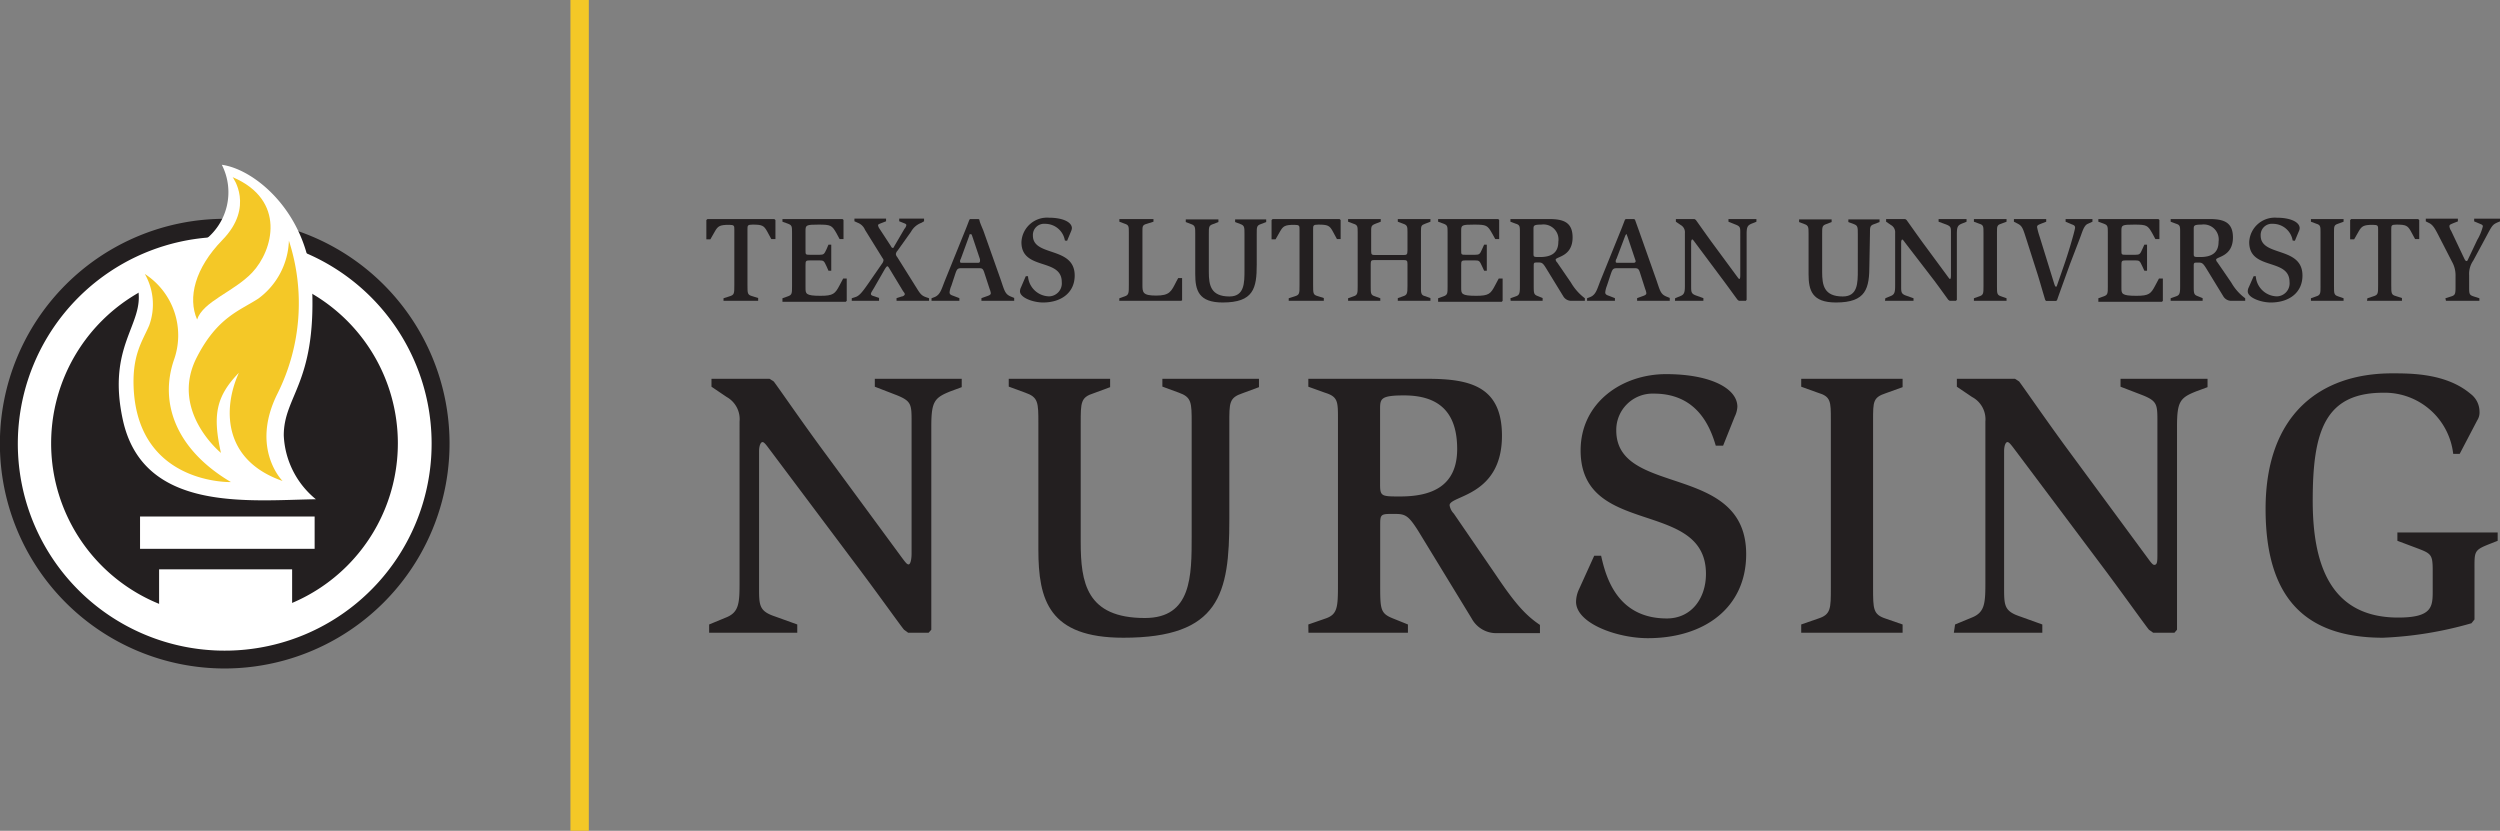 <svg xmlns="http://www.w3.org/2000/svg" xmlns:xlink="http://www.w3.org/1999/xlink" viewBox="0 0 224.39 74.57"><rect x="0" y="0" width="224.39" height="74.57" fill="#808080" stroke="none"/><defs><style>.cls-1{fill:none;}.cls-2{clip-path:url(#clip-path);}.cls-3{fill:#fff;}.cls-4{fill:#231f20;}.cls-5{fill:#f4c827;}.cls-6{fill:#231f20;}</style><clipPath id="clip-path" transform="translate(0)"><rect class="cls-1" width="224.39" height="74.57"/></clipPath></defs><title>Asset 12</title><g id="Layer_2" data-name="Layer 2"><g id="Layer_1-2" data-name="Layer 1"><g class="cls-2"><path class="cls-3" d="M39.55,39.78A19.38,19.38,0,1,1,20.17,20.41,19.38,19.38,0,0,1,39.55,39.78" transform="translate(0)"/><path class="cls-4" d="M20.17,60A20.18,20.18,0,1,1,40.35,39.78,20.2,20.2,0,0,1,20.17,60m0-38.74A18.57,18.57,0,1,0,38.74,39.78,18.59,18.59,0,0,0,20.17,21.22" transform="translate(0)"/><path class="cls-4" d="M35.71,39.8A15.56,15.56,0,1,1,20.15,24.23,15.56,15.56,0,0,1,35.71,39.8" transform="translate(0)"/><rect class="cls-3" x="12.57" y="46.36" width="15.67" height="2.9"/><path class="cls-3" d="M14.28,51.1v3.35a15.34,15.34,0,0,0,11.94-.06V51.1Z" transform="translate(0)"/><path class="cls-3" d="M28.35,44.81a7.83,7.83,0,0,1-2.88-5.73c0-3.54,2.87-4.65,2.55-13.15-.25-6.71-5.09-10.73-8.11-11.14a5.42,5.42,0,0,1-1.66,6.86c-2,1.55-2,3-2,3l-4.53-.41A3.38,3.38,0,0,1,12.4,26c.54,3.15-2.82,5-1.38,11.66,1.8,8.34,11.23,7.25,17.33,7.15" transform="translate(0)"/><path class="cls-5" d="M25.93,21.6a6.72,6.72,0,0,1-2.73,5.19c-1.66,1.09-3.68,1.66-5.53,5.27-2.48,4.81,2.16,8.59,2.16,8.59-.72-3.27-.52-5,1.61-7.19-1.41,3.09-1.52,7.82,3.92,9.71,0,0-2.94-2.93-.43-7.89a18.14,18.14,0,0,0,1-13.68" transform="translate(0)"/><path class="cls-5" d="M22.63,24.47c1.89-2,3.09-6.51-1.75-8.57,0,0,2,2.65-.92,5.64-2.47,2.54-3.12,5.18-2.27,7.14.54-1.63,3.3-2.49,4.94-4.21" transform="translate(0)"/><path class="cls-5" d="M13,24.59a6.56,6.56,0,0,1,2.6,7.75c-1.29,3.82.17,8,5.13,10.93,0,0-8.17.24-8.72-8.19-.2-3.2.77-4.44,1.38-5.87A5.51,5.51,0,0,0,13,24.59" transform="translate(0)"/><rect class="cls-5" x="51.2" width="1.65" height="74.57"/><path class="cls-6" d="M64.94,26.77l.53-.17c.44-.13.44-.25.44-1v-5c0-.33,0-.42-.47-.42-.85,0-1,.12-1.27.58l-.41.72H63.4V19.75l.1-.09h6l.1.09v1.71h-.37l-.39-.72c-.28-.49-.44-.58-1.28-.58-.47,0-.47.09-.47.42v5c0,.76,0,.88.42,1l.54.17V27H64.94Z" transform="translate(0)"/><path class="cls-6" d="M70.23,26.77l.48-.17c.38-.13.38-.27.38-.9V20.88c0-.56,0-.67-.39-.81l-.47-.17v-.24h5.39l.09.08v1.72h-.35l-.29-.54c-.4-.69-.49-.76-1.6-.76s-1.17.05-1.17.55v1.78c0,.37,0,.38.46.38h.77c.43,0,.45-.07.66-.51l.17-.4h.25V24.3h-.25l-.17-.39c-.23-.48-.23-.54-.67-.54h-.79c-.42,0-.43.05-.43.46v2c0,.53,0,.72,1.35.72,1.14,0,1.31-.19,1.7-.93l.33-.62H76v2l-.09.09H70.23Z" transform="translate(0)"/><path class="cls-6" d="M76.45,26.77l.34-.11c.34-.11.62-.46,1.1-1.15l1.26-1.82a.64.64,0,0,0,.15-.34c0-.08-.08-.17-.11-.22l-1.55-2.5A1.15,1.15,0,0,0,77,20l-.31-.14v-.24h2.84v.24l-.41.16c-.22.09-.31.11-.31.21a.77.77,0,0,0,.14.31l1,1.53c.06.11.1.18.17.18s.08,0,.16-.17l.9-1.54a.69.69,0,0,0,.17-.33c0-.1-.11-.14-.24-.19l-.4-.16v-.24h2.23v.24L82.7,20a1.75,1.75,0,0,0-.93.8L80.56,22.5a.53.53,0,0,0-.15.3.46.46,0,0,0,.12.27l1.79,2.86c.3.48.43.63.87.77l.2.07V27H80.47v-.24l.47-.15c.11,0,.27-.11.27-.21s-.14-.23-.18-.31l-1.21-2c-.08-.14-.13-.19-.18-.19s-.13.11-.22.25l-1,1.74c-.14.24-.25.38-.25.49s.1.16.29.21l.44.15V27H76.45Z" transform="translate(0)"/><path class="cls-6" d="M83.61,26.77l.31-.12c.5-.23.59-.72.91-1.51l1.74-4.3c.18-.43.36-.92.44-1.12l.06-.06h.76l.08.06c0,.18.2.6.36,1l1.56,4.41c.34,1,.38,1.28.93,1.5l.27.11V27H88.09v-.24l.59-.21c.15-.06.25-.11.25-.24a1.36,1.36,0,0,0-.1-.36l-.5-1.53c-.11-.31-.18-.35-.5-.35H86.44c-.46,0-.53,0-.7.52l-.35,1.06a1.93,1.93,0,0,0-.16.59c0,.18.12.24.33.31l.55.21V27h-2.5Zm2.63-3.54a.48.48,0,0,0-.07.2c0,.15,0,.16.29.16h1.29c.17,0,.21-.06.21-.16a.94.94,0,0,0,0-.16l-.67-2c-.06-.17-.08-.25-.14-.25S87,21,87,21.15Z" transform="translate(0)"/><path class="cls-6" d="M95.58,21.59a1.79,1.79,0,0,0-1.78-1.5,1,1,0,0,0-1.09,1.06c0,1.92,3.75.93,3.75,3.58,0,1.53-1.2,2.42-2.84,2.42-.89,0-2.07-.43-2.07-1a.8.8,0,0,1,.09-.36l.43-1h.2a1.94,1.94,0,0,0,1.9,1.81,1.17,1.17,0,0,0,1.13-1.29c0-2.19-3.62-1-3.62-3.57a2.3,2.3,0,0,1,2.47-2.2c1.27,0,2.06.41,2.06.94a.89.89,0,0,1-.08.29l-.35.84Z" transform="translate(0)"/><path class="cls-6" d="M100.47,26.77l.48-.17c.37-.12.37-.32.37-1V20.86c0-.53,0-.66-.37-.78l-.48-.18v-.24h3.06v.24l-.57.18c-.44.12-.42.22-.42.78v4.67c0,.7,0,1,1.22,1s1.36-.35,1.82-1.26l.17-.31h.35v2L106,27h-5.54Z" transform="translate(0)"/><path class="cls-6" d="M112.8,23.74c0,2.14-.28,3.41-3.06,3.41-2.15,0-2.46-1.09-2.46-2.54V21c0-.6,0-.76-.38-.89l-.47-.18v-.24h2.93v.24l-.47.18c-.4.13-.39.27-.39.89v3.42c0,1.17.17,2.19,1.85,2.19,1.35,0,1.35-1.21,1.35-2.37V21c0-.6,0-.76-.37-.89l-.47-.18v-.24h2.79v.24l-.47.18c-.39.13-.38.27-.38.89Z" transform="translate(0)"/><path class="cls-6" d="M115.67,26.77l.53-.17c.44-.13.44-.25.44-1v-5c0-.33,0-.42-.47-.42-.85,0-1,.12-1.27.58l-.41.72h-.36V19.75l.1-.09h6l.1.09v1.71H120l-.39-.72c-.27-.49-.44-.58-1.28-.58-.47,0-.47.09-.47.42v5c0,.76,0,.88.42,1l.54.17V27h-3.15Z" transform="translate(0)"/><path class="cls-6" d="M121,26.77l.48-.17c.37-.11.38-.28.38-.9V20.86c0-.53,0-.66-.38-.78L121,19.9v-.24h2.93v.24l-.47.18c-.42.17-.39.25-.39.89v1.58c0,.32.07.34.4.34h2.42c.36,0,.44,0,.44-.41V20.86c0-.49,0-.65-.39-.78l-.48-.18v-.24h2.93v.24l-.47.18c-.35.13-.38.2-.38.67V26c0,.54.22.53.43.6l.42.16V27h-2.93v-.24l.48-.17c.36-.11.39-.27.39-.9v-2c0-.3-.05-.35-.4-.35H123.4c-.32,0-.37.05-.37.37V25.7c0,.65,0,.78.39.9l.47.17V27H121Z" transform="translate(0)"/><path class="cls-6" d="M129.08,26.77l.48-.17c.37-.13.37-.27.37-.9V20.88c0-.56,0-.67-.38-.81l-.47-.17v-.24h5.39l.09.08v1.72h-.35l-.3-.54c-.4-.69-.48-.76-1.6-.76s-1.16.05-1.16.55v1.78c0,.37,0,.38.46.38h.76c.43,0,.46-.07.66-.51l.18-.4h.24V24.3h-.24l-.18-.39c-.23-.48-.23-.54-.67-.54h-.78c-.42,0-.43.05-.43.46v2c0,.53,0,.72,1.35.72,1.14,0,1.3-.19,1.69-.93l.33-.62h.35v2l-.08.09h-5.71Z" transform="translate(0)"/><path class="cls-6" d="M135.57,26.77l.48-.17c.36-.12.37-.32.37-1V20.84c0-.51,0-.65-.37-.76l-.48-.18v-.24H139c1.23,0,2.15.22,2.15,1.65,0,1.75-1.52,1.72-1.52,2a.41.41,0,0,0,.13.24L141,25.36a4.78,4.78,0,0,0,1.25,1.41V27H141a.83.83,0,0,1-.7-.43l-1.55-2.53c-.26-.42-.36-.48-.64-.48h-.18c-.27,0-.27.05-.27.34v1.68c0,.75,0,.86.38,1l.42.17V27h-2.87Zm2.07-4.05c0,.35,0,.35.58.35.91,0,1.65-.29,1.65-1.37a1.35,1.35,0,0,0-1.54-1.54c-.69,0-.69.1-.69.42Z" transform="translate(0)"/><path class="cls-6" d="M142.45,26.77l.31-.12c.51-.23.59-.72.91-1.51l1.74-4.3c.18-.43.36-.92.44-1.12l.07-.06h.75l.08.06.36,1,1.56,4.41c.34,1,.38,1.28.93,1.5l.27.11V27h-2.93v-.24l.58-.21c.15-.06.25-.11.25-.24a1.36,1.36,0,0,0-.1-.36l-.49-1.53c-.11-.31-.19-.35-.51-.35h-1.39c-.46,0-.52,0-.7.52l-.35,1.06a2.23,2.23,0,0,0-.15.59c0,.18.12.24.33.31l.54.21V27h-2.5Zm2.64-3.54a.37.37,0,0,0-.07.2c0,.15,0,.16.28.16h1.3c.16,0,.21-.06.21-.16a1,1,0,0,0-.05-.16l-.67-2C146,21.06,146,21,146,21s-.09.06-.13.17Z" transform="translate(0)"/><path class="cls-6" d="M150.35,26.77l.48-.2c.4-.15.4-.44.4-1.07V20.91a.74.74,0,0,0-.37-.71l-.44-.3v-.24h1.67l.12.08c.22.3.82,1.16,1.43,2l2.3,3.12c.09.12.13.18.18.18s.08-.11.08-.31V20.92c0-.5,0-.6-.44-.77l-.62-.25v-.24h2.51v.24l-.32.13c-.47.18-.56.29-.56,1v4.32c0,.66,0,1.33,0,1.56l-.07.09h-.62l-.12-.09c-.1-.12-.67-.92-1.25-1.7l-2.56-3.43c-.14-.19-.21-.29-.26-.29s-.1.11-.1.27v3.92c0,.53,0,.69.46.85l.64.23V27h-2.55Z" transform="translate(0)"/><path class="cls-6" d="M167.79,23.74c0,2.14-.27,3.41-3,3.41-2.15,0-2.46-1.09-2.46-2.54V21c0-.6,0-.76-.38-.89l-.47-.18v-.24h2.92v.24l-.47.18c-.39.13-.38.27-.38.89v3.42c0,1.17.16,2.19,1.85,2.19,1.35,0,1.35-1.21,1.35-2.37V21c0-.6,0-.76-.37-.89l-.48-.18v-.24h2.8v.24l-.47.18c-.4.13-.39.27-.39.89Z" transform="translate(0)"/><path class="cls-6" d="M169.22,26.77l.48-.2c.4-.15.4-.44.4-1.07V20.91a.74.74,0,0,0-.37-.71l-.44-.3v-.24H171l.12.08c.22.3.82,1.16,1.43,2l2.3,3.12c.09.12.13.18.18.18s.08-.11.08-.31V20.92c0-.5,0-.6-.43-.77L174,19.9v-.24h2.51v.24l-.32.13c-.47.18-.55.29-.55,1v4.32c0,.66,0,1.33,0,1.56l-.08.09H175l-.13-.09c-.09-.12-.66-.92-1.24-1.7L171,21.79c-.14-.19-.21-.29-.26-.29s-.1.11-.1.27v3.92c0,.53,0,.69.46.85l.65.23V27h-2.56Z" transform="translate(0)"/><path class="cls-6" d="M177.17,26.77l.48-.17c.38-.12.38-.28.38-.9V20.86c0-.53,0-.67-.38-.78l-.48-.18v-.24h2.93v.24l-.48.18c-.38.12-.38.24-.38.78V25.7c0,.63,0,.78.38.9l.48.17V27h-2.93Z" transform="translate(0)"/><path class="cls-6" d="M183.57,26.92c-.27-.89-.51-1.75-.69-2.32l-1-3.13c-.3-.93-.36-1.19-.79-1.4l-.33-.17v-.24h2.9v.24l-.49.19c-.27.11-.33.15-.33.3a6.38,6.38,0,0,0,.23.85l1.29,4.17c.06.18.1.32.17.32s.06,0,.13-.2l.59-1.7c.45-1.28,1-3.2,1-3.39s-.1-.23-.31-.31l-.54-.23v-.24h2.41v.24l-.44.2c-.34.16-.48.75-.69,1.29l-.87,2.27c-.39,1.08-1.06,2.92-1.17,3.26l-.08.09h-.92Z" transform="translate(0)"/><path class="cls-6" d="M188.34,26.77l.48-.17c.37-.13.37-.27.37-.9V20.88c0-.56,0-.67-.38-.81l-.47-.17v-.24h5.39l.09.08v1.72h-.36l-.29-.54c-.4-.69-.48-.76-1.6-.76s-1.16.05-1.16.55v1.78c0,.37,0,.38.46.38h.77c.42,0,.45-.07.65-.51l.18-.4h.24V24.3h-.24l-.18-.39c-.23-.48-.23-.54-.66-.54h-.79c-.42,0-.43.05-.43.46v2c0,.53,0,.72,1.35.72,1.14,0,1.3-.19,1.69-.93l.33-.62h.35v2l-.08.09h-5.71Z" transform="translate(0)"/><path class="cls-6" d="M194.83,26.77l.48-.17c.36-.12.37-.32.37-1V20.84c0-.51,0-.65-.37-.76l-.48-.18v-.24h3.44c1.23,0,2.15.22,2.15,1.65,0,1.75-1.51,1.72-1.51,2a.39.39,0,0,0,.12.24l1.24,1.81a4.52,4.52,0,0,0,1.25,1.41V27h-1.28a.83.83,0,0,1-.7-.43L198,24.05c-.27-.42-.36-.48-.65-.48h-.18c-.27,0-.27.05-.27.34v1.68c0,.75,0,.86.38,1l.42.17V27h-2.87Zm2.07-4.05c0,.35,0,.35.58.35.91,0,1.65-.29,1.65-1.37a1.35,1.35,0,0,0-1.54-1.54c-.69,0-.69.1-.69.42Z" transform="translate(0)"/><path class="cls-6" d="M205.78,21.59a1.79,1.79,0,0,0-1.78-1.5,1,1,0,0,0-1.09,1.06c0,1.92,3.75.93,3.75,3.58,0,1.53-1.19,2.42-2.84,2.42-.89,0-2.07-.43-2.07-1a.8.8,0,0,1,.09-.36l.44-1h.19a1.94,1.94,0,0,0,1.9,1.81,1.17,1.17,0,0,0,1.13-1.29c0-2.19-3.62-1-3.62-3.57a2.3,2.3,0,0,1,2.47-2.2c1.27,0,2.06.41,2.06.94a.7.7,0,0,1-.08.29l-.35.84Z" transform="translate(0)"/><path class="cls-6" d="M207.42,26.77l.48-.17c.38-.12.38-.28.38-.9V20.86c0-.53,0-.67-.38-.78l-.48-.18v-.24h2.93v.24l-.49.18c-.37.12-.37.24-.37.78V25.7c0,.63,0,.78.37.9l.49.17V27h-2.93Z" transform="translate(0)"/><path class="cls-6" d="M212.49,26.77l.52-.17c.44-.13.44-.25.44-1v-5c0-.33,0-.42-.47-.42-.84,0-1,.12-1.27.58l-.41.72h-.36V19.75l.1-.09h6l.1.09v1.71h-.37l-.39-.72c-.28-.49-.44-.58-1.28-.58-.47,0-.47.09-.47.42v5c0,.76,0,.88.43,1l.53.17V27h-3.14Z" transform="translate(0)"/><path class="cls-6" d="M219.49,26.77l.54-.17c.35-.11.37-.25.37-.9v-1a2.47,2.47,0,0,0-.33-1.23l-.83-1.62c-.64-1.23-.78-1.63-1.25-1.85l-.26-.13v-.24h2.88v.24l-.43.17c-.26.11-.33.14-.33.27a.85.85,0,0,0,.15.4l1.17,2.47c.08.17.14.25.21.25s.1-.05.15-.17l.82-1.73a4.49,4.49,0,0,0,.5-1.21c0-.14-.12-.17-.28-.24l-.5-.21v-.24h2.32v.24l-.19.08c-.52.22-.53.33-1.13,1.44l-1.08,2a2.09,2.09,0,0,0-.37,1.31v1c0,.66,0,.77.39.9l.53.17V27h-3Z" transform="translate(0)"/><path class="cls-4" d="M63.65,56.05l1.5-.62c1.23-.48,1.23-1.36,1.23-3.34V37.84a2.28,2.28,0,0,0-1.16-2.21l-1.36-.92V34h5.21l.38.24c.68.92,2.52,3.61,4.43,6.2L81,50.12c.28.37.41.54.55.54s.27-.34.27-1V37.88c0-1.57,0-1.88-1.36-2.42l-1.94-.75V34h7.8v.75l-1,.37c-1.46.58-1.73.92-1.73,3.17V51.68c0,2,0,4.13,0,4.84l-.24.27H81.51l-.37-.27c-.31-.37-2.08-2.86-3.89-5.28l-8-10.67c-.44-.58-.64-.89-.81-.89s-.31.35-.31.82V52.7c0,1.64,0,2.15,1.43,2.63l2,.72v.74H63.65Z" transform="translate(0)"/><path class="cls-4" d="M110.34,46.64c0,6.64-.85,10.6-9.51,10.6-6.68,0-7.63-3.37-7.63-7.91V38c0-1.87,0-2.35-1.19-2.76l-1.47-.54V34h9.1v.75l-1.46.54C97,35.66,97,36.1,97,38V48.65c0,3.65.51,6.82,5.76,6.82,4.2,0,4.2-3.75,4.2-7.37V38c0-1.87,0-2.35-1.16-2.76l-1.47-.54V34H113v.75l-1.46.54c-1.23.41-1.2.85-1.2,2.76Z" transform="translate(0)"/><path class="cls-4" d="M117.43,56.05l1.5-.52c1.13-.37,1.16-1,1.16-3.13V37.61c0-1.57,0-2-1.16-2.36l-1.5-.54V34h10.7c3.82,0,6.68.68,6.68,5.11,0,5.45-4.7,5.35-4.7,6.24a1.38,1.38,0,0,0,.38.75l3.85,5.62c1.63,2.42,2.59,3.51,3.88,4.37v.74h-3.95a2.51,2.51,0,0,1-2.18-1.32l-4.81-7.88c-.82-1.29-1.12-1.5-2-1.5h-.54c-.86,0-.86.17-.86,1.06V52.4c0,2.32,0,2.66,1.2,3.13l1.29.52v.74h-8.93Zm6.44-12.58c0,1.09.14,1.09,1.81,1.09,2.83,0,5.11-.92,5.11-4.26s-1.67-4.81-4.77-4.81c-2.15,0-2.15.31-2.15,1.3Z" transform="translate(0)"/><path class="cls-4" d="M154,40c-.51-1.74-1.7-4.67-5.55-4.67a3.26,3.26,0,0,0-3.38,3.3c0,6,11.66,2.86,11.66,11.11,0,4.78-3.72,7.54-8.83,7.54-2.76,0-6.44-1.33-6.44-3.27a2.75,2.75,0,0,1,.27-1.13l1.36-3h.62c.41,1.84,1.4,5.63,5.9,5.63,2.21,0,3.51-1.81,3.51-4,0-6.78-11.25-3.23-11.25-11.08,0-4.29,3.71-6.85,7.67-6.85s6.4,1.27,6.4,2.93a2.3,2.3,0,0,1-.24.89L154.66,40Z" transform="translate(0)"/><path class="cls-4" d="M161.67,56.05l1.5-.52c1.16-.37,1.16-.88,1.16-2.79V37.67c0-1.63,0-2.08-1.16-2.42l-1.5-.54V34h9.1v.75l-1.5.54c-1.15.38-1.15.75-1.15,2.42V52.74c0,1.94,0,2.42,1.15,2.79l1.5.52v.74h-9.1Z" transform="translate(0)"/><path class="cls-4" d="M175.48,56.05l1.5-.62c1.22-.48,1.22-1.36,1.22-3.34V37.84A2.27,2.27,0,0,0,177,35.63l-1.36-.92V34h5.22l.37.24c.68.92,2.52,3.61,4.43,6.2l7.16,9.72c.27.37.41.54.54.54.28,0,.28-.34.28-1V37.88c0-1.57,0-1.88-1.36-2.42l-1.95-.75V34h7.81v.75l-1,.37c-1.47.58-1.74.92-1.74,3.17V51.68c0,2,0,4.13,0,4.84l-.23.27h-1.91l-.38-.27c-.31-.37-2.08-2.86-3.88-5.28l-8-10.67c-.44-.58-.65-.89-.82-.89s-.3.35-.3.82V52.7c0,1.64,0,2.15,1.43,2.63l2,.72v.74h-7.94Z" transform="translate(0)"/><path class="cls-4" d="M221.83,55.94a33.5,33.5,0,0,1-7.94,1.3c-7.06,0-10.54-3.65-10.54-11.56,0-8.48,4.91-12.17,11.35-12.17,1.74,0,4.88,0,7.06,1.85a2,2,0,0,1,.79,1.56,1.31,1.31,0,0,1-.21.82l-1.57,3h-.58a6.19,6.19,0,0,0-6.27-5.49c-5.25,0-6.34,3.47-6.34,9.68,0,5.42,1.4,10.5,7.67,10.5,3.1,0,3.1-1,3.1-2.46v-1.7c0-1.47-.1-1.57-1.36-2.05l-1.81-.68v-.75h9v.75l-.86.34c-1.26.51-1.22.65-1.22,2.22v4.5Z" transform="translate(0)"/></g></g></g></svg>